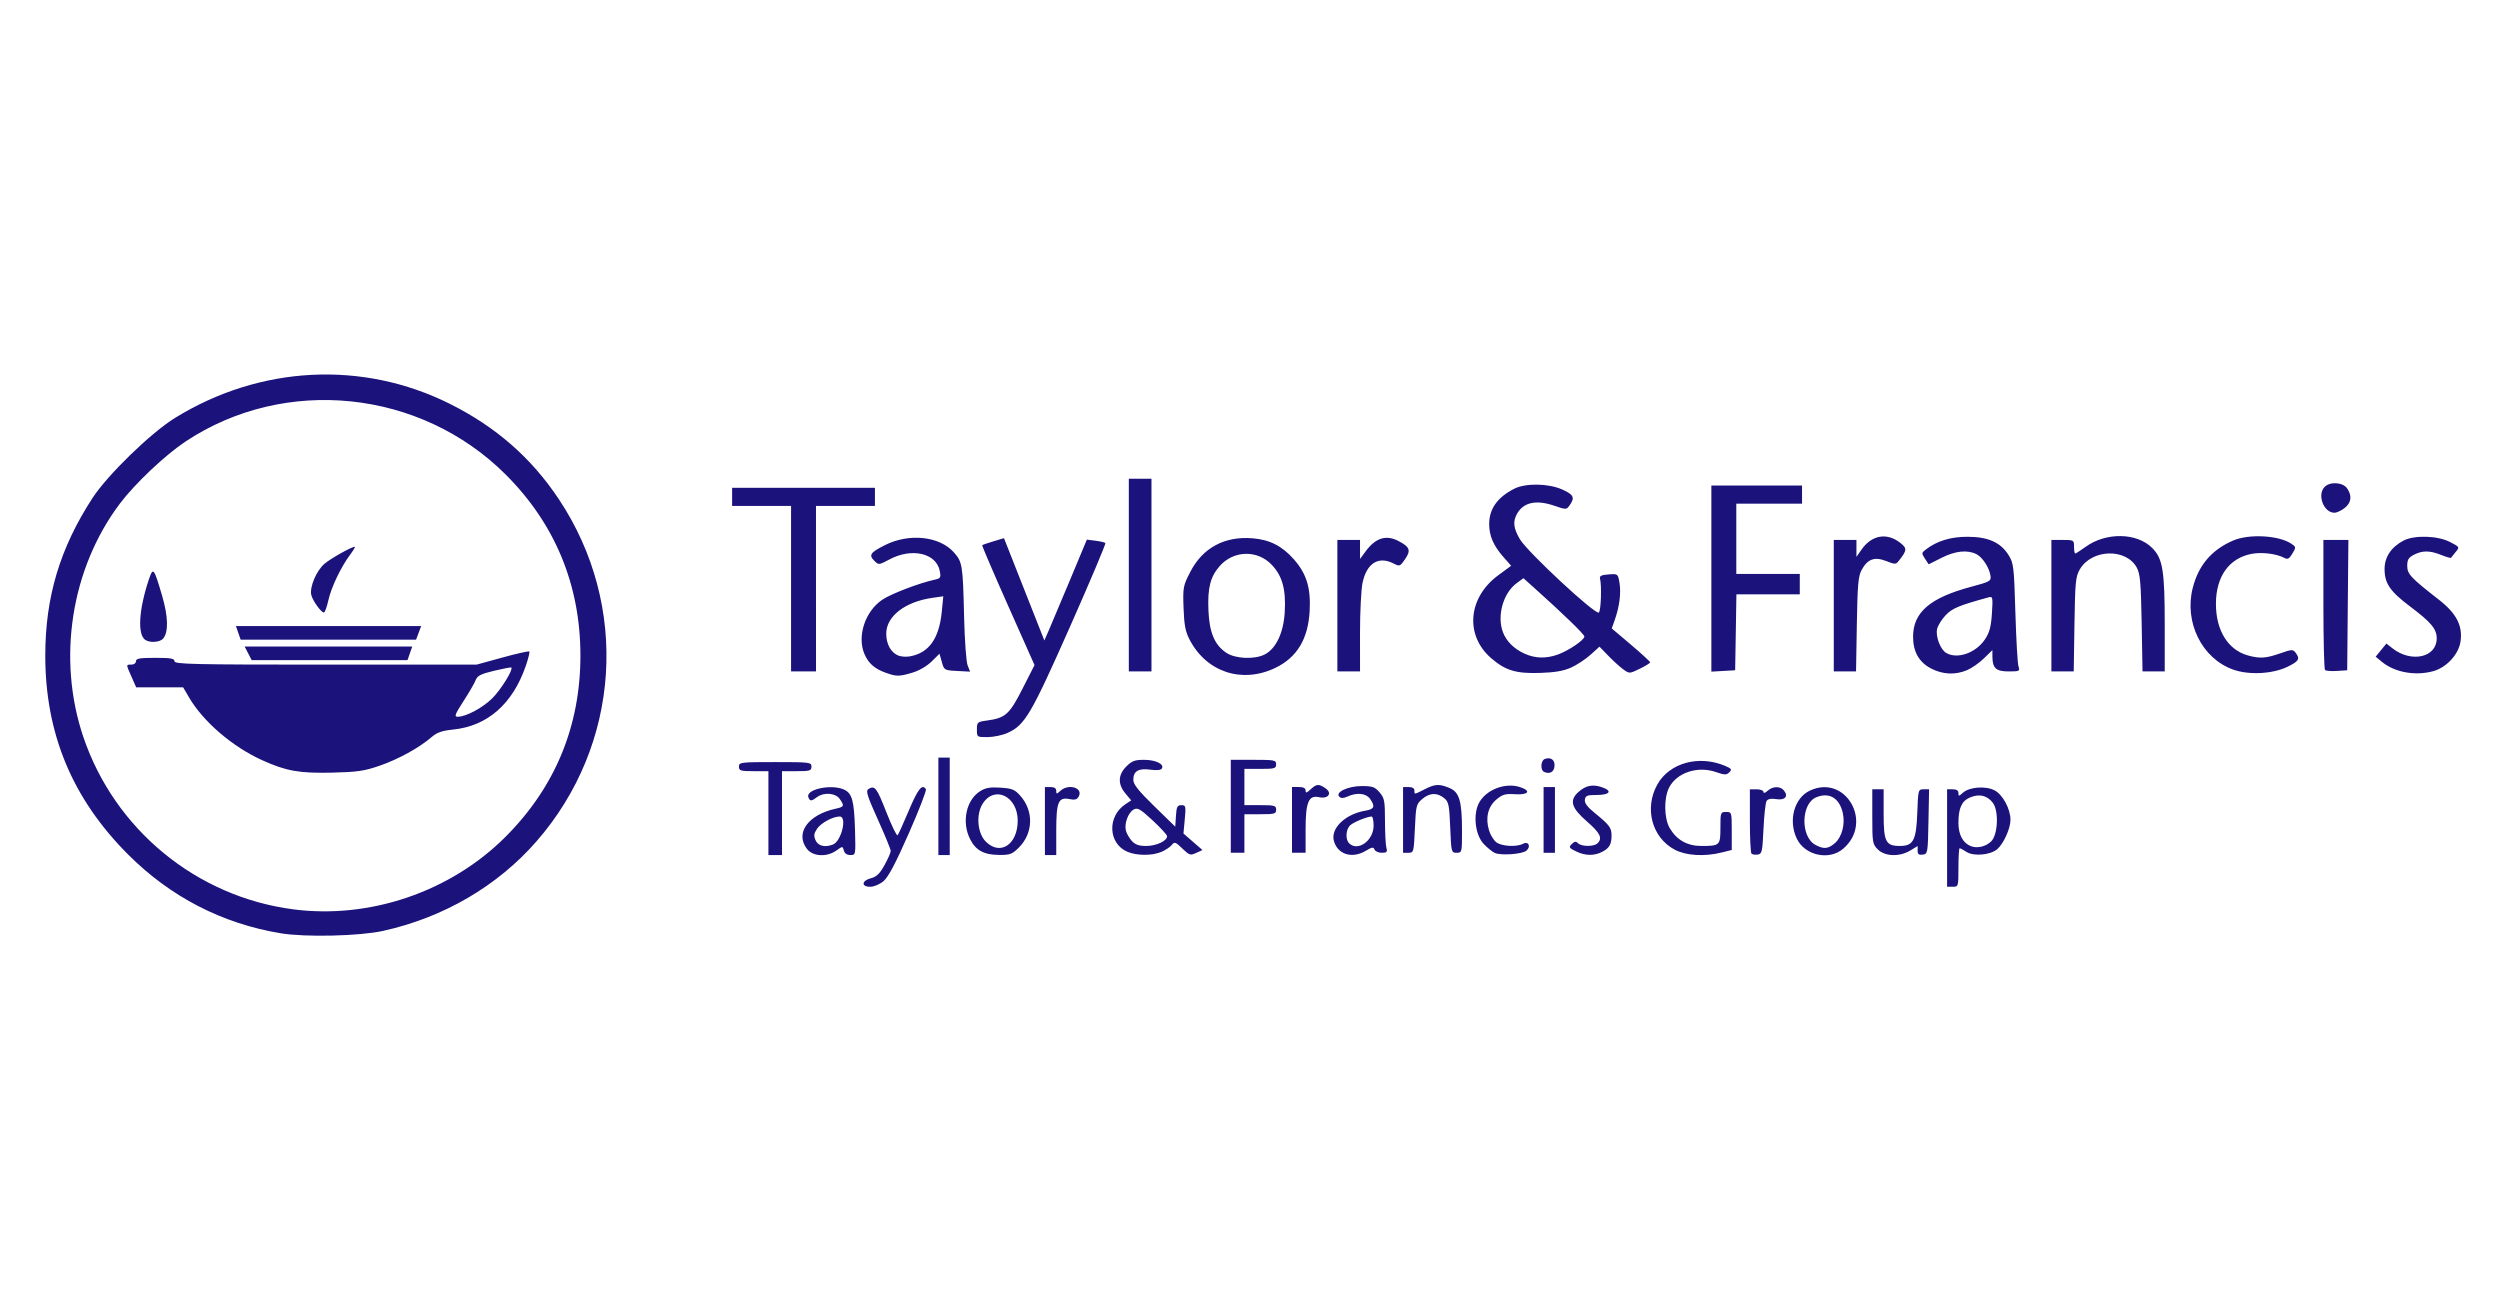 <?xml version="1.0" encoding="UTF-8" standalone="no"?>
<!-- Created with Inkscape (http://www.inkscape.org/) -->

<svg
   xmlns:dc="http://purl.org/dc/elements/1.1/"
   xmlns:cc="http://creativecommons.org/ns#"
   xmlns:rdf="http://www.w3.org/1999/02/22-rdf-syntax-ns#"
   xmlns:svg="http://www.w3.org/2000/svg"
   xmlns="http://www.w3.org/2000/svg"
   xmlns:sodipodi="http://sodipodi.sourceforge.net/DTD/sodipodi-0.dtd"
   xmlns:inkscape="http://www.inkscape.org/namespaces/inkscape"
   width="190mm"
   height="100mm"
   viewBox="0 0 190 100"
   version="1.1"
   id="svg1435"
   inkscape:version="0.92.4 (5da689c313, 2019-01-14)"
   sodipodi:docname="taylor-and-francis-logo.svg">
  <defs
     id="defs1429" />
  <sodipodi:namedview
     id="base"
     pagecolor="#ffffff"
     bordercolor="#666666"
     borderopacity="1.0"
     inkscape:pageopacity="0.0"
     inkscape:pageshadow="2"
     inkscape:zoom="0.46260381"
     inkscape:cx="451.56948"
     inkscape:cy="581.05894"
     inkscape:document-units="mm"
     inkscape:current-layer="layer1"
     showgrid="false"
     inkscape:window-width="1600"
     inkscape:window-height="877"
     inkscape:window-x="-8"
     inkscape:window-y="-8"
     inkscape:window-maximized="1"
     showguides="true"
     inkscape:guide-bbox="true"
     inkscape:snap-global="false"
     units="mm">
    <sodipodi:guide
       position="208.391,50.045"
       orientation="0,1"
       id="guide2627"
       inkscape:locked="false" />
    <sodipodi:guide
       position="95.007,133.323"
       orientation="1,0"
       id="guide2629"
       inkscape:locked="false" />
  </sodipodi:namedview>
  <g
     inkscape:label="Calque 1"
     inkscape:groupmode="layer"
     id="layer1"
     transform="translate(0,-197)">
    <path
       style="fill:#1b127b;fill-opacity:1;stroke-width:0.172"
       d="m 29.11,267.749 c 4.593,-1.014 8.691,-3.403 11.658,-6.8 6.409,-7.336 7.101,-17.904 1.702,-26.013 -2.091,-3.142 -4.78,-5.494 -8.278,-7.242 -6.636,-3.316 -14.423,-2.919 -20.886,1.065 -1.833,1.13 -5.135,4.336 -6.279,6.096 -2.472,3.802 -3.586,7.521 -3.586,11.968 0,5.932 2.046,10.855 6.272,15.096 3.232,3.242 7.176,5.28 11.645,6.014 1.867,0.307 5.969,0.21 7.752,-0.184 z m -6.831,-1.641 c -7.343,-0.957 -13.555,-6.056 -15.94,-13.083 -2.017,-5.943 -0.943,-12.819 2.772,-17.75 1.147,-1.523 3.443,-3.694 4.995,-4.723 7.551,-5.009 17.84,-3.95 24.315,2.502 3.767,3.754 5.691,8.409 5.691,13.769 0,5.362 -1.918,10 -5.697,13.78 -4.173,4.173 -10.306,6.265 -16.136,5.506 z m 6.571,-10.913 c 1.422,-0.489 3.018,-1.367 3.948,-2.173 0.411,-0.356 0.787,-0.488 1.638,-0.575 2.613,-0.265 4.529,-1.945 5.527,-4.848 0.19,-0.553 0.309,-1.042 0.265,-1.086 -0.045,-0.044 -0.964,0.162 -2.043,0.459 l -1.962,0.54 H 24.742 c -10.091,0 -11.481,-0.031 -11.481,-0.258 0,-0.209 -0.278,-0.258 -1.464,-0.258 -1.187,0 -1.464,0.049 -1.464,0.258 0,0.144 -0.153,0.258 -0.345,0.258 -0.421,0 -0.421,-0.045 0.008,0.926 l 0.353,0.797 h 1.784 1.784 l 0.451,0.77 c 1.082,1.846 3.291,3.742 5.555,4.769 1.82,0.825 2.822,1.004 5.311,0.946 1.908,-0.044 2.443,-0.122 3.616,-0.525 z m 6.378,-4.911 c 0.424,-0.655 0.84,-1.374 0.925,-1.599 0.126,-0.331 0.393,-0.465 1.405,-0.708 0.687,-0.165 1.275,-0.275 1.306,-0.244 0.153,0.153 -0.789,1.676 -1.44,2.327 -0.73,0.731 -2.005,1.414 -2.639,1.414 -0.278,0 -0.212,-0.177 0.443,-1.191 z m -4.076,-3.633 0.18,-0.517 h -6.37 -6.37 l 0.267,0.517 0.267,0.517 h 5.922 5.922 z m -18.752,-1.12 c 0.416,-0.501 0.387,-1.663 -0.081,-3.259 -0.629,-2.145 -0.682,-2.207 -1.017,-1.198 -0.761,2.292 -0.864,4.176 -0.249,4.566 0.366,0.232 1.115,0.172 1.348,-0.109 z m 19.414,-0.431 0.195,-0.517 h -7.039 -7.039 l 0.18,0.517 0.18,0.517 h 6.664 6.664 z m -6.854,-2.496 c 0.222,-0.992 0.968,-2.542 1.68,-3.49 0.231,-0.308 0.375,-0.56 0.32,-0.56 -0.24,0 -1.809,0.881 -2.292,1.287 -0.618,0.52 -1.157,1.792 -1.009,2.381 0.113,0.449 0.746,1.328 0.957,1.328 0.073,0 0.228,-0.426 0.344,-0.946 z m 42.188,21.363 c 0.361,-0.304 0.916,-1.353 1.916,-3.621 0.775,-1.756 1.361,-3.27 1.304,-3.363 -0.272,-0.441 -0.605,-0.029 -1.289,1.597 -0.409,0.971 -0.796,1.826 -0.86,1.901 -0.064,0.074 -0.452,-0.721 -0.861,-1.766 -0.732,-1.868 -0.876,-2.051 -1.368,-1.739 -0.202,0.128 -0.072,0.541 0.732,2.321 0.538,1.191 0.977,2.263 0.974,2.383 -0.002,0.12 -0.215,0.601 -0.474,1.07 -0.36,0.653 -0.601,0.886 -1.03,0.996 -0.715,0.183 -0.756,0.65 -0.056,0.65 0.285,0 0.724,-0.186 1.012,-0.428 z m 81.693,-1.037 c 0,-0.805 0.042,-1.464 0.092,-1.464 0.051,0 0.285,0.126 0.52,0.28 0.544,0.356 1.837,0.237 2.348,-0.217 0.48,-0.427 0.995,-1.574 0.995,-2.217 0,-0.834 -0.589,-1.924 -1.213,-2.247 -0.683,-0.353 -1.913,-0.258 -2.404,0.186 -0.306,0.277 -0.338,0.279 -0.338,0.02 0,-0.189 -0.145,-0.285 -0.431,-0.285 h -0.431 v 3.704 3.704 h 0.431 c 0.426,0 0.431,-0.017 0.431,-1.464 z m 0.923,-1.631 c -0.593,-0.245 -0.923,-0.873 -0.923,-1.755 0,-1.121 0.249,-1.672 0.875,-1.935 0.706,-0.297 1.293,-0.164 1.73,0.39 0.476,0.604 0.405,2.433 -0.115,2.944 -0.416,0.408 -1.078,0.559 -1.567,0.357 z m -90.333,-2.503 v -3.187 h 1.12 c 1.005,0 1.12,-0.035 1.12,-0.345 0,-0.33 -0.115,-0.345 -2.756,-0.345 -2.642,0 -2.756,0.014 -2.756,0.345 0,0.309 0.115,0.345 1.12,0.345 h 1.12 v 3.187 3.187 h 0.517 0.517 z m 4.132,2.845 c 0.48,-0.342 0.481,-0.342 0.57,0 0.057,0.22 0.235,0.342 0.496,0.342 0.406,0 0.406,-6.5e-4 0.351,-1.938 -0.063,-2.188 -0.218,-2.756 -0.831,-3.036 -0.968,-0.441 -2.942,-0.018 -2.712,0.582 0.122,0.317 0.228,0.316 0.655,-0.007 0.515,-0.39 1.406,-0.322 1.723,0.13 0.373,0.533 0.345,0.607 -0.292,0.745 -2.119,0.459 -3.126,1.873 -2.184,3.07 0.451,0.573 1.502,0.626 2.224,0.112 z m -1.576,-0.77 c -0.155,-0.341 -0.135,-0.512 0.103,-0.876 0.29,-0.443 1.204,-0.94 1.728,-0.94 0.585,0 0.127,1.885 -0.519,2.133 -0.606,0.233 -1.119,0.109 -1.312,-0.317 z m 10.192,-2.591 v -3.704 H 71.748 71.317 v 3.704 3.704 h 0.431 0.431 z m 5.256,3.134 c 1.099,-1.099 1.142,-2.781 0.101,-3.946 -0.418,-0.468 -0.619,-0.549 -1.499,-0.606 -0.788,-0.051 -1.135,0.009 -1.547,0.268 -1.066,0.671 -1.418,2.36 -0.76,3.649 0.438,0.858 1.048,1.188 2.213,1.197 0.818,0.006 0.986,-0.057 1.492,-0.563 z m -2.513,-0.45 c -0.644,-0.644 -0.759,-2.073 -0.232,-2.893 0.903,-1.406 2.655,-0.552 2.656,1.295 0.001,1.818 -1.328,2.694 -2.424,1.598 z m 5.354,-0.842 c 0,-2.183 0.158,-2.56 1.004,-2.39 0.417,0.083 0.577,0.037 0.707,-0.205 0.349,-0.653 -0.769,-0.993 -1.396,-0.425 -0.293,0.265 -0.315,0.265 -0.315,0 0,-0.189 -0.145,-0.285 -0.431,-0.285 h -0.431 v 2.584 2.584 h 0.431 0.431 z m 7.973,1.63 c 0.305,-0.127 0.664,-0.363 0.797,-0.524 0.224,-0.27 0.286,-0.25 0.814,0.261 0.529,0.513 0.607,0.538 1.049,0.334 l 0.478,-0.22 -0.722,-0.628 -0.722,-0.628 0.1,-1.077 c 0.093,-1.008 0.077,-1.077 -0.259,-1.077 -0.306,0 -0.367,0.121 -0.412,0.818 l -0.052,0.818 -1.594,-1.555 c -1.203,-1.174 -1.594,-1.665 -1.594,-2.003 0,-0.664 0.39,-0.899 1.287,-0.776 0.489,0.067 0.809,0.035 0.885,-0.089 0.204,-0.33 -0.474,-0.659 -1.357,-0.659 -0.701,0 -0.926,0.084 -1.345,0.504 -0.639,0.639 -0.661,1.35 -0.065,2.058 l 0.438,0.521 -0.426,0.279 c -1.409,0.923 -1.339,2.986 0.123,3.622 0.703,0.306 1.87,0.315 2.577,0.02 z m -2.234,-0.845 c -0.193,-0.213 -0.394,-0.567 -0.448,-0.787 -0.131,-0.541 0.182,-1.376 0.599,-1.6 0.292,-0.156 0.497,-0.038 1.426,0.822 0.597,0.553 1.094,1.093 1.105,1.2 0.036,0.349 -0.811,0.752 -1.58,0.752 -0.56,0 -0.84,-0.099 -1.102,-0.388 z m 17.806,0.743 c 0.454,-0.277 0.562,-0.291 0.641,-0.086 0.052,0.136 0.3,0.247 0.551,0.247 0.389,0 0.441,-0.057 0.352,-0.388 -0.057,-0.213 -0.105,-1.139 -0.106,-2.058 -0.002,-1.509 -0.042,-1.716 -0.413,-2.147 -0.355,-0.413 -0.537,-0.477 -1.352,-0.477 -1.048,0 -2.043,0.472 -1.706,0.809 0.133,0.133 0.312,0.129 0.629,-0.016 0.71,-0.324 1.408,-0.25 1.71,0.181 0.41,0.586 0.327,0.783 -0.381,0.902 -1.489,0.252 -2.613,1.322 -2.377,2.263 0.266,1.059 1.395,1.413 2.452,0.769 z m -1.287,-0.562 c -0.305,-0.305 -0.251,-1.079 0.095,-1.379 0.283,-0.245 1.296,-0.654 1.619,-0.654 0.081,0 0.147,0.314 0.147,0.697 0,1.132 -1.202,1.995 -1.861,1.336 z m 13.468,0.568 c 0.371,-0.308 0.168,-0.751 -0.244,-0.531 -0.478,0.256 -1.592,0.203 -2.018,-0.096 -0.208,-0.146 -0.468,-0.564 -0.577,-0.931 -0.284,-0.946 -0.077,-1.796 0.569,-2.339 0.455,-0.383 0.675,-0.445 1.399,-0.398 1.036,0.068 1.27,-0.251 0.395,-0.54 -1.13,-0.373 -2.604,0.201 -3.131,1.219 -0.457,0.884 -0.276,2.421 0.366,3.099 0.278,0.294 0.661,0.603 0.85,0.687 0.469,0.208 2.072,0.093 2.391,-0.171 z m 5.78,0.075 c 0.539,-0.279 0.704,-0.58 0.696,-1.269 -0.007,-0.556 -0.181,-0.787 -1.252,-1.654 -0.586,-0.475 -0.812,-0.774 -0.775,-1.03 0.044,-0.309 0.171,-0.36 0.898,-0.36 1.024,0 1.221,-0.319 0.371,-0.599 -0.699,-0.231 -1.225,-0.115 -1.777,0.391 -0.683,0.625 -0.516,1.193 0.646,2.204 1.029,0.895 1.22,1.281 0.827,1.674 -0.268,0.268 -1.215,0.267 -1.483,-0.001 -0.162,-0.162 -0.267,-0.149 -0.476,0.06 -0.242,0.242 -0.213,0.295 0.303,0.549 0.712,0.351 1.391,0.363 2.022,0.037 z m 9.067,0.059 0.765,-0.193 v -1.444 c 0,-1.425 -0.006,-1.444 -0.431,-1.444 -0.418,0 -0.431,0.036 -0.431,1.187 0,1.36 -0.038,1.397 -1.453,1.397 -1.067,0 -1.873,-0.456 -2.4,-1.358 -0.434,-0.743 -0.456,-2.292 -0.043,-3.086 0.587,-1.131 2.164,-1.653 3.552,-1.174 0.673,0.232 0.805,0.234 1.021,0.018 0.216,-0.216 0.172,-0.28 -0.344,-0.496 -1.983,-0.828 -4.205,-0.215 -5.12,1.414 -1.019,1.813 -0.424,4.048 1.325,4.97 0.856,0.452 2.263,0.534 3.557,0.208 z m 3.177,-1.788 c 0.047,-1.042 0.154,-2 0.237,-2.129 0.102,-0.157 0.345,-0.203 0.741,-0.139 0.66,0.107 0.94,-0.218 0.57,-0.663 -0.281,-0.338 -0.842,-0.325 -1.234,0.029 -0.189,0.171 -0.315,0.205 -0.315,0.086 0,-0.109 -0.233,-0.199 -0.517,-0.199 h -0.517 v 2.383 c 0,1.311 0.055,2.438 0.122,2.505 0.067,0.067 0.28,0.1 0.474,0.072 0.323,-0.046 0.359,-0.202 0.438,-1.945 z m 6.04,1.515 c 2.346,-1.974 0.21,-5.722 -2.523,-4.426 -1.181,0.56 -1.643,2.26 -0.99,3.637 0.609,1.283 2.437,1.694 3.513,0.789 z m -2.102,-0.312 c -1.134,-0.616 -1.091,-3.121 0.062,-3.606 0.986,-0.415 1.769,0.043 2.027,1.185 0.192,0.851 -0.065,1.833 -0.601,2.295 -0.517,0.446 -0.849,0.474 -1.489,0.126 z m 7.217,0.435 0.56,-0.341 v 0.354 c 0,0.269 0.093,0.341 0.388,0.299 0.379,-0.054 0.389,-0.112 0.435,-2.51 l 0.048,-2.455 h -0.416 c -0.409,0 -0.417,0.031 -0.482,1.795 -0.077,2.089 -0.3,2.512 -1.321,2.512 -1.077,0 -1.236,-0.314 -1.236,-2.439 v -1.868 h -0.431 -0.431 v 2.075 c 0,1.974 0.021,2.096 0.423,2.498 0.538,0.538 1.653,0.574 2.463,0.08 z m -50.606,-1.294 v -1.464 h 1.206 c 1.091,0 1.206,-0.033 1.206,-0.345 0,-0.312 -0.115,-0.345 -1.206,-0.345 h -1.206 v -1.378 -1.378 h 1.206 c 1.091,0 1.206,-0.033 1.206,-0.345 0,-0.322 -0.115,-0.345 -1.723,-0.345 h -1.723 v 3.532 3.532 h 0.517 0.517 z m 4.651,-0.306 c 0,-2.082 0.228,-2.627 1.023,-2.453 0.693,0.152 1.028,-0.3 0.497,-0.671 -0.511,-0.358 -0.689,-0.346 -1.143,0.077 -0.302,0.281 -0.377,0.299 -0.377,0.086 0,-0.18 -0.166,-0.265 -0.517,-0.265 h -0.517 v 2.498 2.498 h 0.517 0.517 z m 8.306,-0.067 c 0.077,-1.738 0.107,-1.86 0.549,-2.24 0.563,-0.484 1.134,-0.513 1.664,-0.084 0.356,0.288 0.4,0.498 0.472,2.24 0.078,1.885 0.087,1.922 0.488,1.922 0.402,0 0.409,-0.027 0.408,-1.68 -10e-4,-2.252 -0.2,-2.929 -0.953,-3.244 -0.779,-0.325 -1.086,-0.309 -1.889,0.1 -0.808,0.412 -0.775,0.408 -0.775,0.086 0,-0.161 -0.163,-0.258 -0.431,-0.258 h -0.431 v 2.498 2.498 h 0.408 c 0.399,0 0.41,-0.043 0.49,-1.838 z m 10.644,-0.66 v -2.498 h -0.431 -0.431 v 2.498 2.498 h 0.431 0.431 z m -0.034,-4.071 c 0.056,-0.48 -0.282,-0.733 -0.741,-0.557 -0.312,0.12 -0.345,0.859 -0.043,0.984 0.431,0.178 0.733,0.013 0.785,-0.427 z m -41.561,-2.542 c 1.315,-0.597 1.78,-1.389 4.738,-8.064 1.53,-3.452 2.741,-6.317 2.692,-6.366 -0.049,-0.049 -0.387,-0.127 -0.75,-0.174 l -0.66,-0.084 -1.28,3.07 c -0.704,1.689 -1.431,3.413 -1.615,3.832 l -0.335,0.762 -1.534,-3.888 -1.534,-3.888 -0.8,0.241 c -0.44,0.132 -0.824,0.265 -0.854,0.295 -0.03,0.03 0.853,2.092 1.961,4.582 l 2.015,4.528 -0.912,1.794 c -0.994,1.955 -1.296,2.227 -2.689,2.418 -0.747,0.102 -0.778,0.13 -0.778,0.686 0,0.577 0.003,0.58 0.818,0.576 0.45,-0.002 1.133,-0.147 1.517,-0.321 z m -7.23,-4.58 c 0.5,-0.148 1.101,-0.498 1.453,-0.846 l 0.6,-0.592 0.177,0.63 c 0.175,0.622 0.19,0.631 1.162,0.682 l 0.985,0.052 -0.19,-0.482 c -0.104,-0.265 -0.224,-1.917 -0.265,-3.669 -0.093,-3.95 -0.128,-4.177 -0.766,-4.902 -1.095,-1.248 -3.42,-1.492 -5.269,-0.553 -1.097,0.557 -1.224,0.745 -0.793,1.176 0.335,0.335 0.343,0.334 1.166,-0.104 1.696,-0.902 3.552,-0.47 3.813,0.886 0.096,0.502 0.061,0.561 -0.388,0.659 -1.163,0.253 -3.285,1.062 -3.961,1.51 -1.316,0.872 -1.953,2.78 -1.38,4.133 0.298,0.705 0.776,1.128 1.606,1.425 0.846,0.302 1.024,0.301 2.05,-0.004 z m -1.073,-1.294 c -0.572,-0.234 -0.923,-0.87 -0.923,-1.672 0,-1.313 1.427,-2.419 3.504,-2.717 l 0.833,-0.119 -0.116,1.176 c -0.201,2.04 -0.975,3.127 -2.412,3.389 -0.284,0.052 -0.683,0.026 -0.886,-0.057 z m 28.657,0.929 c 1.639,-0.791 2.483,-2.191 2.599,-4.314 0.097,-1.758 -0.232,-2.832 -1.2,-3.933 -0.892,-1.014 -1.841,-1.495 -3.152,-1.599 -2.115,-0.168 -3.774,0.727 -4.711,2.54 -0.556,1.076 -0.576,1.183 -0.52,2.756 0.046,1.304 0.14,1.794 0.461,2.412 1.286,2.473 3.992,3.36 6.523,2.138 z m -3.742,-1.147 c -0.89,-0.605 -1.279,-1.53 -1.351,-3.215 -0.073,-1.704 0.143,-2.558 0.853,-3.367 1.059,-1.206 2.865,-1.251 3.96,-0.1 0.805,0.846 1.086,1.871 0.986,3.6 -0.09,1.563 -0.659,2.767 -1.514,3.21 -0.776,0.401 -2.249,0.337 -2.933,-0.128 z m 26.209,1.129 c 0.438,-0.197 1.103,-0.635 1.478,-0.974 l 0.682,-0.616 0.675,0.697 c 0.371,0.384 0.883,0.848 1.137,1.031 0.459,0.332 0.467,0.331 1.249,-0.049 0.433,-0.21 0.787,-0.43 0.787,-0.488 0,-0.058 -0.656,-0.661 -1.458,-1.341 l -1.458,-1.235 0.23,-0.651 c 0.356,-1.008 0.488,-2.044 0.359,-2.809 -0.118,-0.696 -0.12,-0.698 -0.833,-0.646 -0.536,0.039 -0.699,0.117 -0.649,0.311 0.139,0.539 0.077,2.423 -0.086,2.586 -0.231,0.231 -5.432,-4.599 -6.006,-5.578 -0.478,-0.816 -0.54,-1.314 -0.235,-1.887 0.48,-0.902 1.438,-1.128 2.811,-0.665 0.964,0.325 0.966,0.325 1.217,-0.033 0.405,-0.578 0.3,-0.796 -0.567,-1.185 -1.056,-0.473 -2.799,-0.5 -3.661,-0.056 -1.279,0.658 -1.895,1.528 -1.895,2.679 0,0.894 0.318,1.633 1.071,2.492 l 0.597,0.68 -0.982,0.723 c -2.311,1.701 -2.545,4.58 -0.514,6.318 1.08,0.924 1.876,1.161 3.704,1.102 1.115,-0.036 1.774,-0.15 2.347,-0.407 z m -3.553,-1.067 c -0.797,-0.368 -1.364,-0.934 -1.625,-1.624 -0.467,-1.231 0.014,-2.963 1.031,-3.715 l 0.526,-0.389 0.723,0.648 c 2.314,2.074 3.91,3.62 3.91,3.788 1.2e-4,0.26 -1.209,1.08 -2.015,1.368 -0.906,0.323 -1.738,0.298 -2.55,-0.077 z m 33.642,1.265 c 0.352,-0.147 0.931,-0.55 1.287,-0.896 l 0.646,-0.63 v 0.477 c 0,0.895 0.268,1.143 1.232,1.143 0.83,0 0.869,-0.02 0.749,-0.388 -0.07,-0.213 -0.175,-2.054 -0.235,-4.092 -0.103,-3.489 -0.133,-3.742 -0.514,-4.355 -0.604,-0.972 -1.556,-1.398 -3.127,-1.398 -1.289,-5.2e-4 -2.316,0.315 -3.178,0.976 -0.315,0.242 -0.318,0.282 -0.053,0.687 l 0.282,0.43 0.982,-0.495 c 1.049,-0.529 1.96,-0.625 2.647,-0.277 0.471,0.239 0.985,1.033 1.072,1.658 0.053,0.383 -0.048,0.44 -1.446,0.813 -3.15,0.839 -4.44,1.945 -4.44,3.808 0,1.142 0.458,1.943 1.384,2.418 0.884,0.453 1.815,0.495 2.713,0.121 z m -1.572,-1.306 c -0.448,-0.26 -0.83,-1.264 -0.697,-1.831 0.061,-0.26 0.352,-0.728 0.647,-1.04 0.498,-0.528 1.011,-0.741 3.277,-1.363 0.303,-0.083 0.32,-6.5e-4 0.242,1.217 -0.066,1.022 -0.18,1.452 -0.525,1.973 -0.686,1.037 -2.095,1.536 -2.943,1.043 z m 25.949,1.038 c 0.852,-0.414 0.953,-0.593 0.598,-1.061 -0.199,-0.262 -0.287,-0.259 -1.163,0.048 -1.091,0.382 -1.553,0.412 -2.46,0.16 -1.521,-0.422 -2.438,-1.909 -2.431,-3.94 0.007,-2.071 1.008,-3.461 2.72,-3.781 0.794,-0.148 1.894,-0.008 2.506,0.32 0.226,0.121 0.357,0.044 0.586,-0.343 0.287,-0.485 0.284,-0.506 -0.101,-0.758 -0.963,-0.631 -3.201,-0.748 -4.403,-0.23 -1.631,0.702 -2.627,1.869 -3.069,3.594 -0.668,2.606 0.692,5.363 3.062,6.211 1.213,0.434 3.007,0.34 4.154,-0.218 z m 11.06,0.343 c 1.013,-0.281 1.925,-1.272 2.072,-2.25 0.179,-1.197 -0.308,-2.14 -1.642,-3.18 -2.15,-1.676 -2.407,-1.951 -2.407,-2.576 0,-0.466 0.099,-0.629 0.508,-0.841 0.651,-0.337 1.206,-0.332 2.08,0.017 0.385,0.154 0.717,0.251 0.737,0.215 0.021,-0.036 0.18,-0.234 0.354,-0.441 0.314,-0.373 0.311,-0.379 -0.433,-0.763 -0.933,-0.483 -2.708,-0.536 -3.527,-0.105 -0.937,0.493 -1.442,1.25 -1.441,2.161 0.002,1.099 0.41,1.696 1.964,2.865 1.583,1.192 1.998,1.692 1.998,2.412 0,1.446 -1.932,1.874 -3.365,0.747 l -0.458,-0.36 -0.408,0.499 -0.408,0.499 0.467,0.387 c 0.974,0.805 2.545,1.092 3.909,0.713 z M 62.015,241.74 v -6.288 h 2.24 2.24 v -0.689 -0.689 h -5.427 -5.427 v 0.689 0.689 h 2.24 2.24 v 6.288 6.288 h 0.948 0.948 z m 25.497,-1.034 v -7.322 h -0.861 -0.861 v 7.322 7.322 h 0.861 0.861 z m 15.849,4.401 c 0,-1.606 0.087,-3.324 0.193,-3.818 0.321,-1.497 1.219,-2.051 2.364,-1.459 0.453,0.234 0.488,0.221 0.875,-0.344 0.454,-0.662 0.355,-0.921 -0.524,-1.376 -0.927,-0.48 -1.729,-0.227 -2.472,0.781 l -0.435,0.59 v -0.723 -0.723 h -0.861 -0.861 v 4.996 4.996 h 0.861 0.861 z m 28.559,-0.052 0.047,-2.886 h 2.408 2.408 v -0.775 -0.775 h -2.412 -2.412 v -2.67 -2.67 h 2.498 2.498 v -0.689 -0.689 h -3.446 -3.445 v 7.072 7.072 l 0.904,-0.052 0.904,-0.052 z m 9.199,-0.603 c 0.051,-3.032 0.107,-3.661 0.368,-4.142 0.449,-0.827 0.98,-1.017 1.867,-0.669 0.672,0.264 0.732,0.263 0.952,-0.016 0.631,-0.801 0.644,-0.946 0.126,-1.359 -1.016,-0.81 -2.177,-0.613 -2.955,0.501 l -0.388,0.555 v -0.644 -0.644 h -0.861 -0.861 v 4.996 4.996 h 0.846 0.846 l 0.06,-3.575 z m 16.539,0 c 0.05,-3.223 0.09,-3.634 0.406,-4.178 0.904,-1.555 3.526,-1.632 4.337,-0.126 0.251,0.466 0.31,1.152 0.365,4.218 l 0.065,3.661 h 0.844 0.844 v -3.523 c 0,-4.154 -0.147,-5.054 -0.956,-5.862 -1.167,-1.167 -3.508,-1.204 -5.06,-0.08 -0.385,0.279 -0.74,0.507 -0.788,0.507 -0.048,0 -0.088,-0.233 -0.088,-0.517 0,-0.505 -0.019,-0.517 -0.861,-0.517 h -0.861 v 4.996 4.996 h 0.849 0.849 z m 20.774,-1.464 0.046,-4.953 h -0.95 -0.95 v 4.881 c 0,2.685 0.055,4.936 0.123,5.004 0.068,0.068 0.475,0.1 0.904,0.072 l 0.782,-0.051 z m -0.241,-7.377 c 0.514,-0.404 0.58,-0.937 0.186,-1.5 -0.322,-0.46 -1.289,-0.524 -1.701,-0.112 -0.597,0.597 -0.081,1.969 0.74,1.969 0.177,0 0.526,-0.161 0.775,-0.357 z"
       id="path10100-7"
       inkscape:connector-curvature="0"
       sodipodi:nodetypes="ccscssssccssccsscscsccsccsssssccccsccccccccscccccccccccsccccccccccccccsccsccccccccccsssccssccsscsscccssscsccccccsssssccccccccscccsccscccscccccccccccccccsccccccscccsscccccsccccccccsccssccsccccccccccccscccscccscccccccccsscccsccccscccccccscccscccccccssssccccccccccssccsscsccccccccccccccccscccscsscccscccccssscccsssccccccscccsscccccsscscscccsscccssccccccccccccccscscccscccccscccscscccscccsscscccccscccscccccccccsccccccccsccccccccscccccccccccccscccccccccccsccccccsscsccscccsccscccccccccccccscccccccscccccsccccccccscccccccccccccccccccccccccccccccccscccsccccccccccsccccccccccccccccccccccscccsccccccccccccccccccsscsssccccccccccscccccccsc" />
  </g>
</svg>
